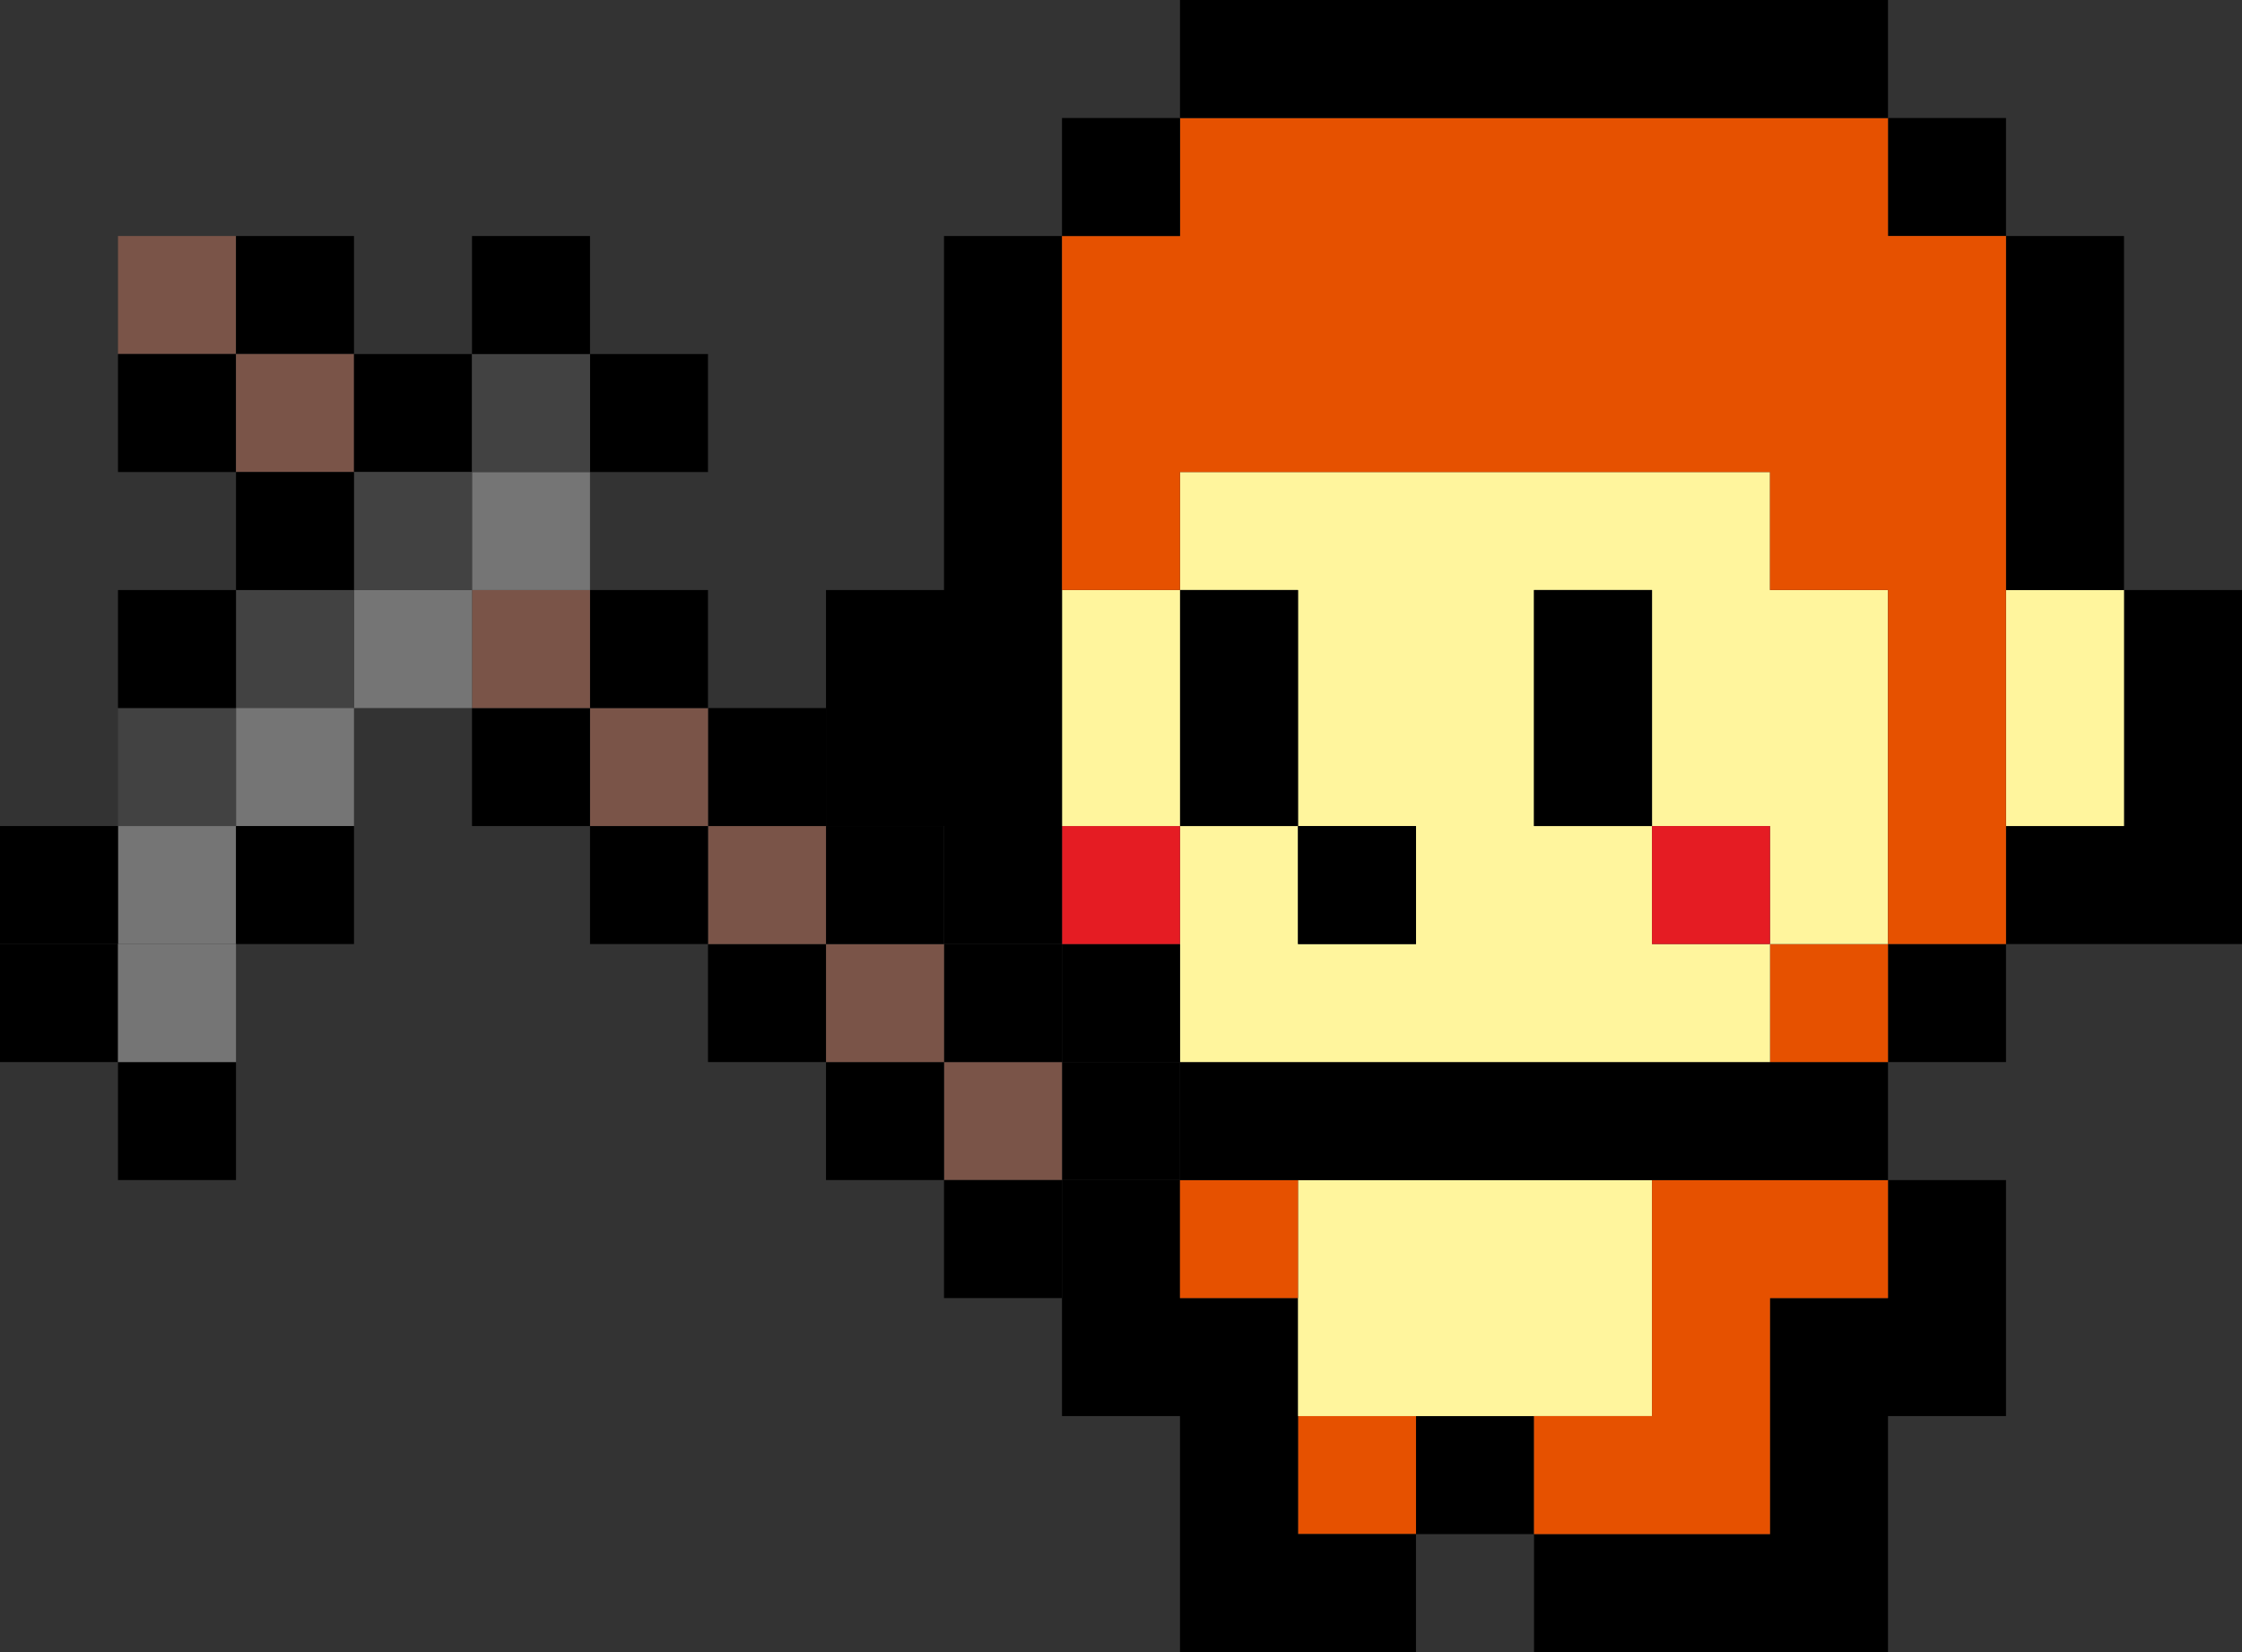 <svg id="saru_kuwa" xmlns="http://www.w3.org/2000/svg" width="190" height="140.001" viewBox="0 0 190 140.001">
  <rect x="0" y="0" width="190" height="140.001" fill="#333333" stroke="none"/>
  <g id="グループ_48" data-name="グループ 48" transform="translate(70)">
    <rect id="長方形_56" data-name="長方形 56" width="10" height="10" transform="translate(50 120.001)"/>
    <rect id="長方形_57" data-name="長方形 57" width="10" height="10" transform="translate(40 120.001)" fill="#e65100"/>
    <path id="パス_95" data-name="パス 95" d="M20,100v20H30v20H50V130H40V110H30V100Z" transform="translate(0 0.001)"/>
    <path id="パス_96" data-name="パス 96" d="M90,100v10H80v20H60v10H90V120h10V100Z" transform="translate(0 0.001)"/>
    <path id="パス_97" data-name="パス 97" d="M40,120H70V100H40v20Z" transform="translate(0 0.001)" fill="#fff59d"/>
    <path id="パス_98" data-name="パス 98" d="M70,100v20H60v10H80V110H90V100H70Z" transform="translate(0 0.001)" fill="#e65100"/>
    <rect id="長方形_58" data-name="長方形 58" width="10" height="10" transform="translate(30 100.001)" fill="#e65100"/>
    <path id="パス_99" data-name="パス 99" d="M70,90H30v10H90V90H70Z" transform="translate(0 0.001)"/>
    <rect id="長方形_59" data-name="長方形 59" width="10" height="10" transform="translate(90 80.001)"/>
    <rect id="長方形_60" data-name="長方形 60" width="10" height="10" transform="translate(80 80.001)" fill="#e65100"/>
    <path id="パス_100" data-name="パス 100" d="M50,90H80V80H70V70H60V50H70V70H80V80H90V50H80V40H30V50H40V70H50V80H40V70H30V90H50Z" transform="translate(0 0)" fill="#fff59d"/>
    <rect id="長方形_61" data-name="長方形 61" width="10" height="10" transform="translate(20 80.001)"/>
    <rect id="長方形_62" data-name="長方形 62" width="10" height="10" transform="translate(70 70)" fill="#e51c23"/>
    <rect id="長方形_63" data-name="長方形 63" width="10" height="10" transform="translate(40 70)"/>
    <rect id="長方形_64" data-name="長方形 64" width="10" height="10" transform="translate(20 70)" fill="#e51c23"/>
    <path id="パス_101" data-name="パス 101" d="M110,50V70H100V80h20V50Z" transform="translate(0 0)"/>
    <path id="パス_102" data-name="パス 102" d="M30,70H40V50H30V70Z" transform="translate(0 0)"/>
    <path id="パス_103" data-name="パス 103" d="M20,70H30V50H20V70Z" transform="translate(0 0)" fill="#fff59d"/>
    <path id="パス_104" data-name="パス 104" d="M10,20V50H0V70H10V80H20V20Z" transform="translate(0 0)"/>
    <path id="パス_105" data-name="パス 105" d="M100,60V70h10V50H100Z" transform="translate(0 0)" fill="#fff59d"/>
    <path id="パス_106" data-name="パス 106" d="M70,50H60V70H70V50Z" transform="translate(0 0)"/>
    <path id="パス_107" data-name="パス 107" d="M100,40V50h10V20H100V40Z" transform="translate(0 0)"/>
    <rect id="長方形_65" data-name="長方形 65" width="10" height="10" transform="translate(90 10)"/>
    <path id="パス_108" data-name="パス 108" d="M70,10H30V20H20V50H30V40H80V50H90V80h10V20H90V10H70Z" transform="translate(0 0)" fill="#e65100"/>
    <rect id="長方形_66" data-name="長方形 66" width="10" height="10" transform="translate(20 10)"/>
    <path id="パス_109" data-name="パス 109" d="M30,0V10H90V0Z" transform="translate(0 0)"/>
  </g>
  <g id="グループ_58" data-name="グループ 58" transform="translate(0 20)">
    <rect id="長方形_2872" data-name="長方形 2872" width="10" height="10" transform="translate(90 70)"/>
    <rect id="長方形_2880" data-name="長方形 2880" width="10" height="10" transform="translate(80 70)" fill="#7a5448"/>
    <rect id="長方形_2873" data-name="長方形 2873" width="10" height="10" transform="translate(80 60)"/>
    <rect id="長方形_2906" data-name="長方形 2906" width="10" height="10" transform="translate(70 70)"/>
    <rect id="長方形_2907" data-name="長方形 2907" width="10" height="10" transform="translate(80 80)"/>
    <rect id="長方形_2877" data-name="長方形 2877" width="10" height="10" transform="translate(70 60)" fill="#7a5448"/>
    <rect id="長方形_2874" data-name="長方形 2874" width="10" height="10" transform="translate(70 50)"/>
    <rect id="長方形_2905" data-name="長方形 2905" width="10" height="10" transform="translate(60 60)"/>
    <rect id="長方形_2878" data-name="長方形 2878" width="10" height="10" transform="translate(60 50)" fill="#7a5448"/>
    <rect id="長方形_2875" data-name="長方形 2875" width="10" height="10" transform="translate(60 40)"/>
    <rect id="長方形_2904" data-name="長方形 2904" width="10" height="10" transform="translate(50 50)"/>
    <rect id="長方形_2879" data-name="長方形 2879" width="10" height="10" transform="translate(50 40)" fill="#7a5448"/>
    <rect id="長方形_2901" data-name="長方形 2901" width="10" height="10" transform="translate(10)" fill="#7a5448"/>
    <rect id="長方形_2876" data-name="長方形 2876" width="10" height="10" transform="translate(50 30)"/>
    <rect id="長方形_2903" data-name="長方形 2903" width="10" height="10" transform="translate(40 40)"/>
    <rect id="長方形_2902" data-name="長方形 2902" width="10" height="10" transform="translate(10 10)"/>
    <rect id="長方形_2899" data-name="長方形 2899" width="10" height="10" transform="translate(20)"/>
    <rect id="長方形_2881" data-name="長方形 2881" width="10" height="10" transform="translate(40 30)" fill="#7a5448"/>
    <rect id="長方形_2900" data-name="長方形 2900" width="10" height="10" transform="translate(20 10)" fill="#7a5448"/>
    <rect id="長方形_2882" data-name="長方形 2882" width="10" height="10" transform="translate(30 30)" fill="#757575"/>
    <rect id="長方形_2892" data-name="長方形 2892" width="10" height="10" transform="translate(20 30)" fill="#424242"/>
    <rect id="長方形_2883" data-name="長方形 2883" width="10" height="10" transform="translate(20 40)" fill="#757575"/>
    <rect id="長方形_2893" data-name="長方形 2893" width="10" height="10" transform="translate(10 40)" fill="#424242"/>
    <rect id="長方形_2896" data-name="長方形 2896" width="10" height="10" transform="translate(30 10)"/>
    <rect id="長方形_2898" data-name="長方形 2898" width="10" height="10" transform="translate(10 30)"/>
    <rect id="長方形_2884" data-name="長方形 2884" width="10" height="10" transform="translate(10 50)" fill="#757575"/>
    <rect id="長方形_2885" data-name="長方形 2885" width="10" height="10" transform="translate(40 20)" fill="#757575"/>
    <rect id="長方形_2891" data-name="長方形 2891" width="10" height="10" transform="translate(30 20)" fill="#424242"/>
    <rect id="長方形_2886" data-name="長方形 2886" width="10" height="10" transform="translate(50 10)"/>
    <rect id="長方形_2890" data-name="長方形 2890" width="10" height="10" transform="translate(40 10)" fill="#424242"/>
    <rect id="長方形_2895" data-name="長方形 2895" width="10" height="10" transform="translate(40)"/>
    <rect id="長方形_2908" data-name="長方形 2908" width="10" height="10" transform="translate(0 60)"/>
    <rect id="長方形_3280" data-name="長方形 3280" width="10" height="10" transform="translate(0 50)"/>
    <rect id="長方形_2909" data-name="長方形 2909" width="10" height="10" transform="translate(20 50)"/>
    <rect id="長方形_2897" data-name="長方形 2897" width="10" height="10" transform="translate(20 20)"/>
    <rect id="長方形_2888" data-name="長方形 2888" width="10" height="10" transform="translate(10 70)"/>
    <rect id="長方形_2889" data-name="長方形 2889" width="10" height="10" transform="translate(10 60)" fill="#757575"/>
  </g>
</svg>
